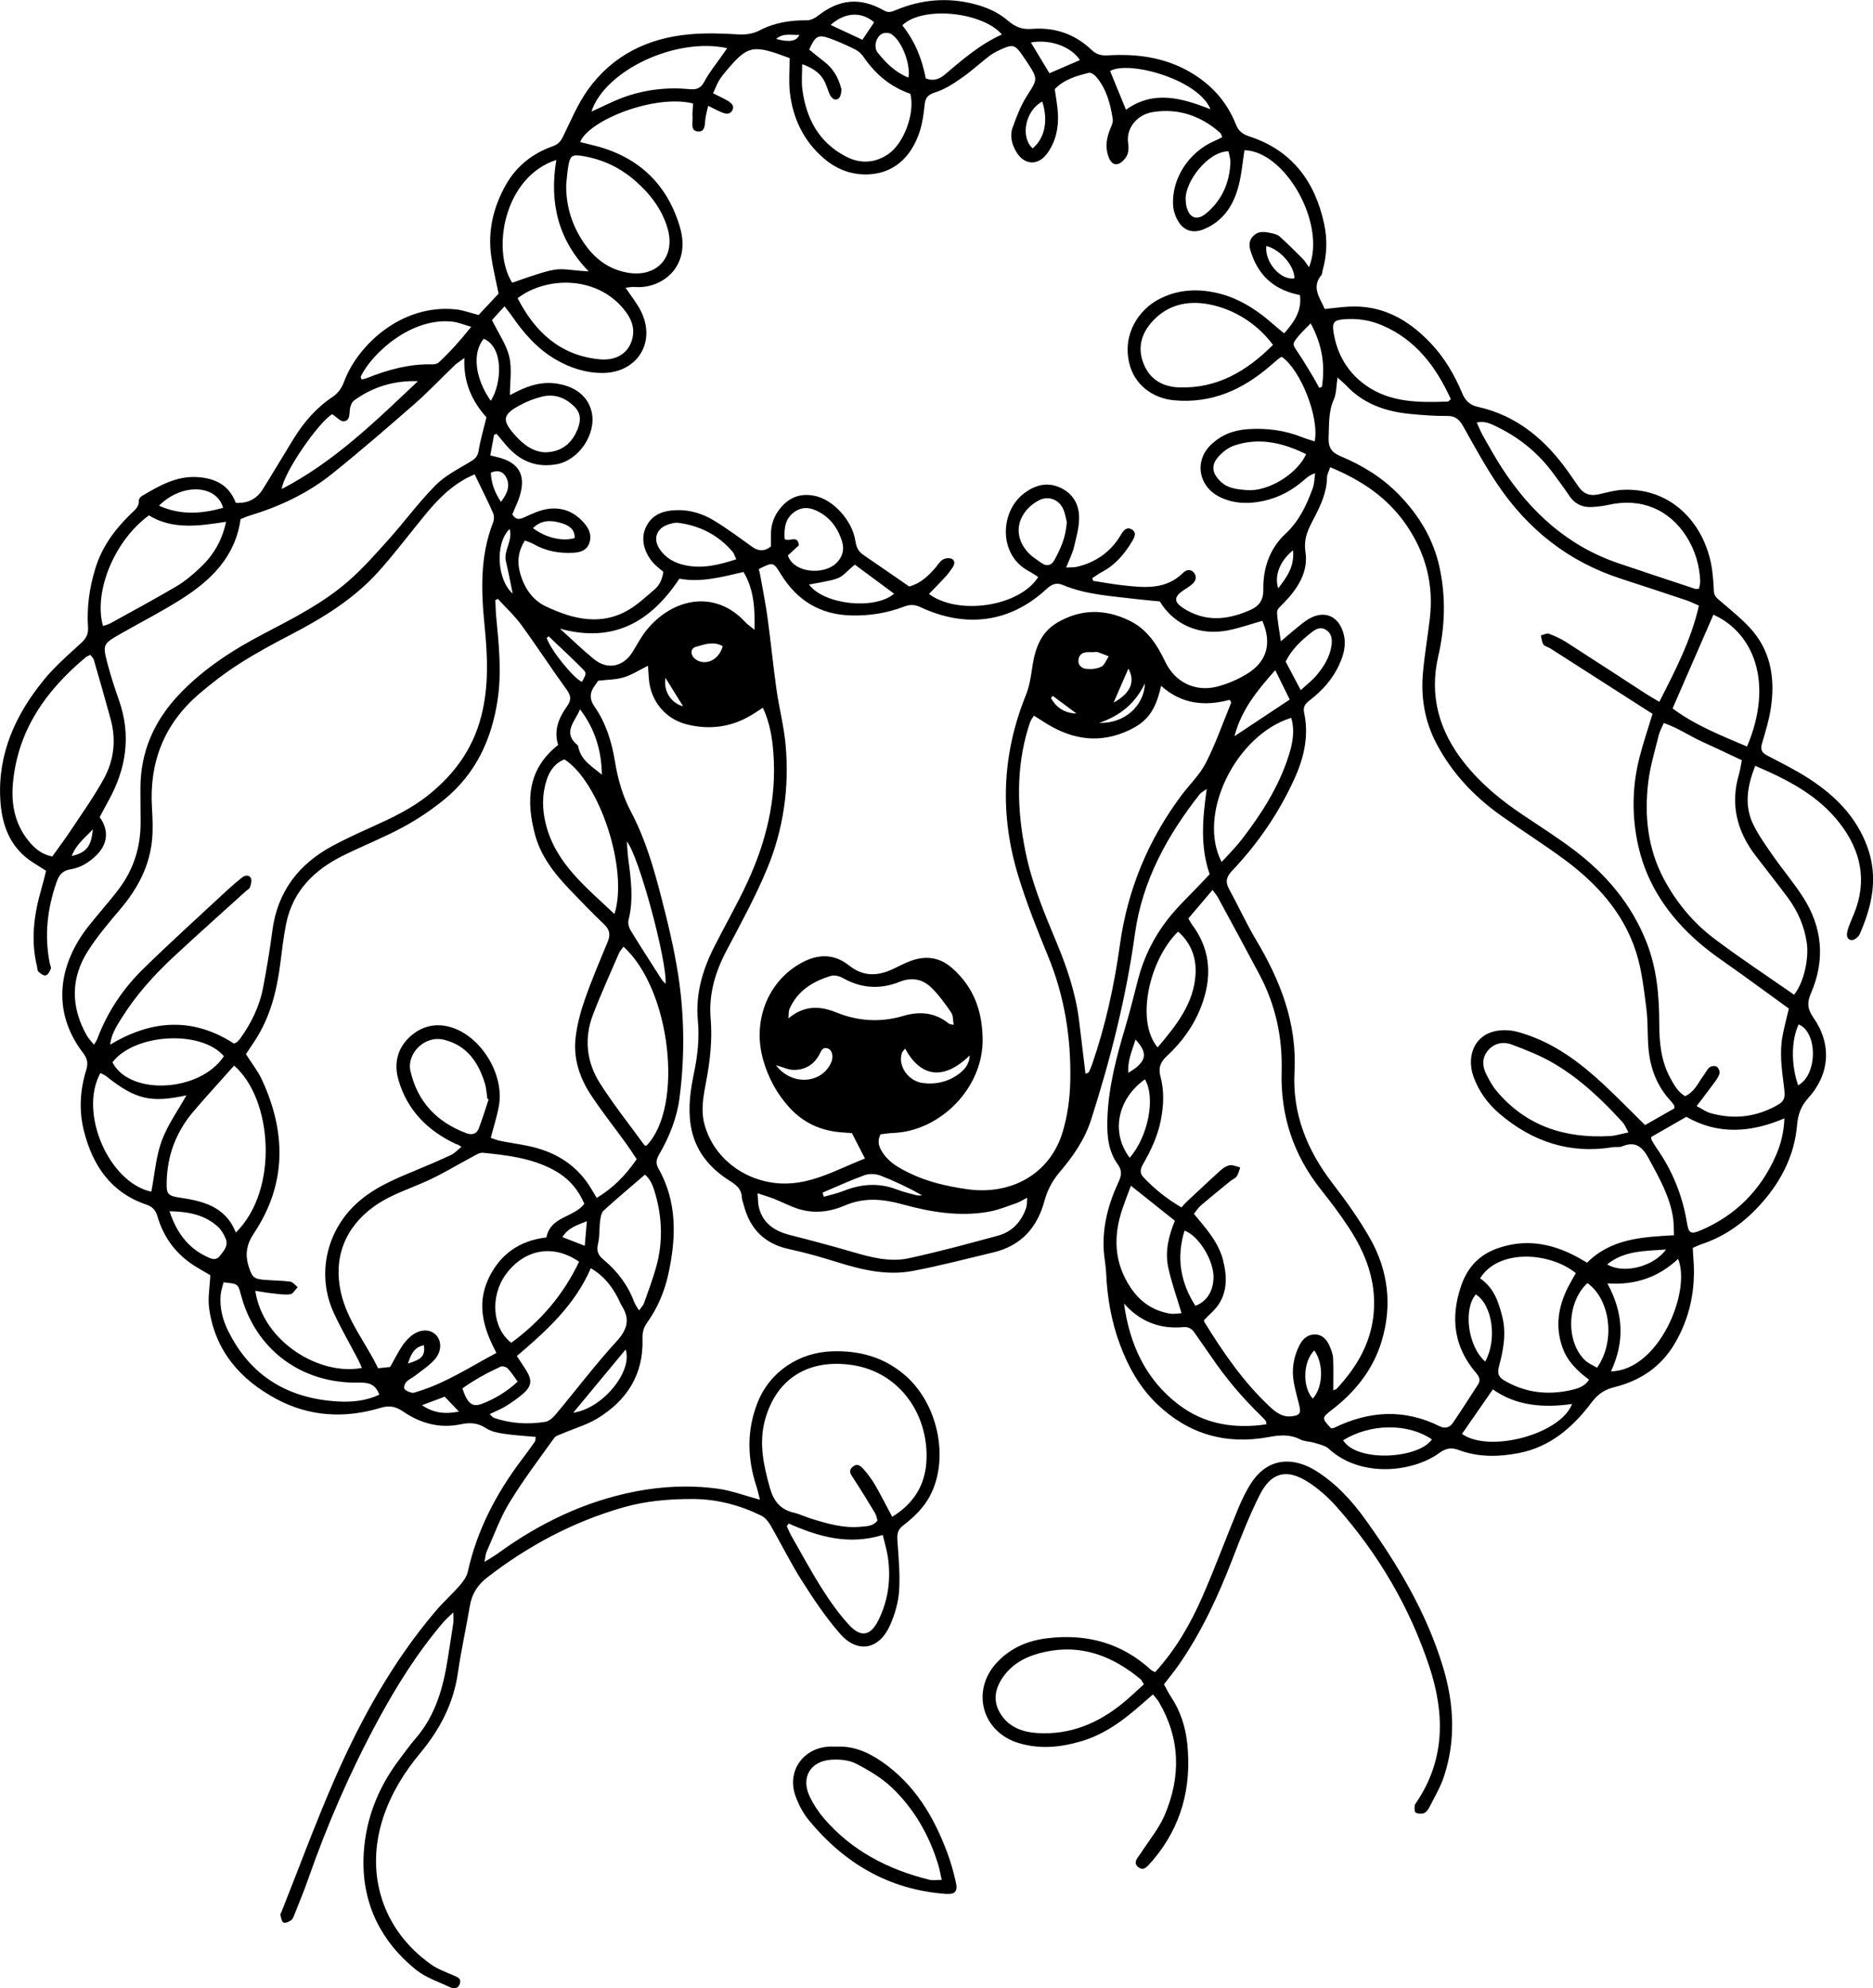 <?xml version="1.0" encoding="UTF-8"?><svg id="Layer_2" xmlns="http://www.w3.org/2000/svg" viewBox="0 0 810.43 860.12"><defs><style>.cls-1{fill:#000;stroke-width:0px;}</style></defs><g id="Poodle03"><path class="cls-1" d="M231.77,621.62c-4.8-.45-9.42-.7-13.97-1.39-2.59-.39-5.4-.99-7.53-2.39-3.51-2.31-6.91-2.53-10.85-1.69-9.14,1.93-17.53-.38-25.08-5.57-3.13-2.15-5.92-2.66-9.67-1.53-15.43,4.65-30.69,3.86-45-3.79-15.76-8.42-26.64-20.96-29.18-39.26-.63-4.52.29-9.25.51-14.34-1.9-1.12-4.19-2.41-6.41-3.78-8.31-5.12-13.81-12.47-16.49-21.78-.81-2.8-2.36-4.14-4.86-5-15.2-5.2-23.04-16.74-26.87-31.6-2.3-8.93-1.76-17.88.94-26.62.9-2.91.46-4.98-1.34-7.33-13.83-18.04-10.69-38.27,2.18-54.68,4.31-5.5,9.04-10.68,13.25-16.25,6.42-8.5,9.48-18.22,9.44-28.89-.02-5-.1-10-.08-15,.07-15.42,5.84-28.59,16.21-39.73,10.68-11.47,23.7-19.84,37.5-27.03,12.55-6.55,25.22-13.01,35.97-22.32,6.37-5.52,12.02-11.91,17.66-18.21,6.88-7.68,13.01-16.06,20.23-23.38,4.1-4.16,9.62-7.01,14.74-10.04,2.15-1.28,3.58-2.27,4.02-5.01.75-4.73,2.16-9.36,3.4-14.47-6.16-6.83-10.06-15.04-9.55-25.67-1.97,1.47-3.24,2.22-4.27,3.21-5.75,5.51-11.21,11.34-17.2,16.58-11.77,10.3-23.6,20.54-35.79,30.32-10.61,8.52-22.84,14.22-35.87,18.15-1.26.38-2.46.96-3.72,1.46-2.25,16.21-12.71,26.4-25.54,34.55-8.42,5.34-17.33,9.91-26,14.84-8.15,4.64-8.26,4.68-5.9,13.63,1.36,5.14,3.04,10.21,4.8,15.23,5.4,15.33,3.18,29.81-4.61,43.73-1.3,2.32-2.5,4.68-3.71,6.96,4.12,5.7,3.52,11.65-1.48,16.52-3.18,3.1-6.86,5.38-11.24,6.06-3.3.51-4.84,2.41-5.86,5.3-4.06,11.52-5.44,23.25-3.02,35.32.16.82.72,1.77.46,2.4-.45,1.11-1.25,2.61-2.18,2.85-.88.23-2.27-.8-3.15-1.59-.51-.45-.46-1.53-.66-2.33-2.76-11.34-1.33-22.43,1.89-33.44.78-2.68,1.41-5.4,2.05-7.89-3.29-2.18-6.4-3.83-9.02-6.06-7.64-6.49-10.27-15.41-10.8-24.94-1.09-19.7,6.59-36.46,18.64-51.33,4.78-5.91,10.63-11,16.27-16.15,2.17-1.98,3.26-3.8,3.06-6.78-.59-8.71.59-17.2,3.18-25.59,2.84-9.22,8.25-16.61,14.98-23.23,1.74-1.72,3.95-3.13,3.83-6.11-.03-.64.67-1.58,1.29-1.95,7.47-4.41,14.97-8.8,24.15-8.18,7.52.51,13.53,3.31,16.49,11.12,5.06.34,9.01-1.57,11.69-5.86,4.49-7.2,8.83-14.5,13.27-21.74,4.41-7.18,9.82-13.47,16.86-18.16,2.63-1.76,4.07-3.98,5.17-6.93,5.65-15.15,24.5-33.49,48.27-30.98,3.25.34,6.41,1.56,9.81,2.42,3.05-3.26,6.09-6.51,8.65-9.25-1.17-5.83-2.46-10.98-3.19-16.2-1.54-10.93.93-21.19,6.26-30.72,4.58-8.18,11.55-13.7,20.33-16.81,2.25-.8,3.44-2.06,4.47-4.16,3.36-6.85,6.32-14.06,10.71-20.21,10.69-14.98,25.99-22.47,44.08-24.08,6.93-.62,13.97-.41,20.93.03,3.5.22,6.58-.27,9.57-1.82,6.37-3.31,13.17-4.31,20.27-4.27,1.59,0,3.43-.9,4.73-1.93,9.2-7.26,18.35-8.15,28.62-2.3,1.99,1.13,3.38.53,5.09-.18,10.92-4.56,22.13-5.6,33.66-2.69,5.55,1.4,10.72,3.63,15.07,7.42,2.91,2.53,6.03,3.74,10,3.41,9.96-.81,18.74,2.15,26.02,9.11,2.07,1.98,4.17,2.5,7.12,2.32,12.28-.72,24.18.79,35.16,7.07,9.33,5.33,16.14,12.79,20.1,22.74,1.16,2.92,2.81,4.26,5.85,5.26,18.35,6.01,28.38,19.35,32.36,37.82,1.47,6.83,1.22,13.56-.69,20.25-.18.64-.11,1.46-.49,1.92-4.47,5.37-.6,9.81,1.42,14.67,3.57-.35,6.99-.83,10.44-1.02,14.39-.79,25.66,5.56,35.28,15.64,6.07,6.35,10.42,13.81,13.79,21.84,1.34,3.19,3.25,5.09,6.74,5.87,17.03,3.8,29.33,14.29,39.16,28.17,1.54,2.17,3.04,4.37,4.57,6.56,2.03,2.9,4.75,3.92,8.24,3.18,3.73-.79,7.48-1.92,11.25-2.04,21.98-.7,35.71,16.32,38.18,34.83.39,2.96.62,5.95.72,8.93.07,2.35,1.63,3.35,3.18,4.69,4.74,4.13,9.83,8.05,13.81,12.85,8.05,9.71,9.52,21.37,7.64,33.46-.78,5.06-2.32,10.03-3.77,14.96-.75,2.55-.2,3.97,2.18,5.22,6.19,3.24,12.49,6.34,18.32,10.15,11.2,7.31,20.35,16.41,25.09,29.47,4.8,13.23,2,25.56-3.34,37.72-.53,1.21-2.52,2.74-3.58,2.56-2.39-.39-2.06-2.77-1.56-4.49.69-2.39,1.77-4.66,2.71-6.97,5.79-14.21,2.95-27.21-6.08-38.96-9.32-12.14-22.45-18.91-36.67-24.99-3.52,8.86-4.92,17.35-.66,25.79,2.39,4.72,5.51,9.09,8.56,13.44,4.1,5.86,8.75,11.36,12.63,17.35,8.59,13.25,9.82,27.41,3.54,41.9-1.76,4.05-1.44,6.82,1.07,10.42,8.02,11.46,7.2,24.41-2.21,34.81-3.22,3.56-4.44,7.11-4.86,11.88-1.11,12.63-6.59,23.59-14.92,33.14-7.26,8.31-15.81,14.71-26.38,18.21-1.23.41-2.4,1-3.81,1.6.08,1.47.12,2.77.23,4.06,1.17,13.48-1.31,26.19-8.34,37.83-5.91,9.78-14.84,15.63-25.72,18.33-4.29,1.07-7.19,2.97-9.89,6.56-8.05,10.73-17.88,19.35-31.61,22-8.76,1.69-17.54,1.83-26.03-1.37-3.16-1.19-5.57-.7-8.27,1.28-11.42,8.37-34.04,10.95-47.84-1.76-1.55-1.43-4.05-1.9-6.18-2.58-2.04-.64-4.4-.56-6.25-1.51-4.47-2.29-8.98-1.86-13.6-1-18.45,3.41-34.59-1.2-48.19-14.17-7.62-7.27-12.64-16.29-16.24-26.07-3.65-9.9-5.45-20.2-5.9-30.75-.13-3.15-.8-6.27-1.01-9.42-.71-10.57,1.98-20.48,6.38-29.94,1.34-2.87,1.59-4.97-.4-7.73-4.08-5.65-4.63-12.36-4.45-19.1.38-13.95,3.93-27.27,7.89-40.54,1.99-6.68,3.63-13.48,5.39-20.23,2.46-9.48,6.74-18.16,12.67-25.82,4.43-5.72,9.84-10.69,14.81-16,1.13-1.2,2.26-2.4,3.51-3.73-4.14-11.93-3.1-23.98-1.26-36.88-1.44,1.06-2.44,1.51-3.04,2.27-14.09,17.93-24.87,37.5-28.03,60.41-3.79,27.42-10.54,54.09-18.96,80.39-2.74,8.54-7.74,15.82-13.51,22.56-3.2,3.74-5.39,7.82-6.69,12.63-3.1,11.46-10.09,19.37-21.99,22.2-11.63,2.77-23.21,5.83-34.95,8.05-11.22,2.12-22.13-.47-32.88-3.85-6.81-2.14-13.7-4.08-20.67-5.59-10.59-2.29-16.91-8.67-19.59-18.98-.29-1.13-.79-2.25-.84-3.39-.16-3.65-2.43-5.4-5.29-7.2-8.96-5.64-15.21-13.36-16.87-24.18-1.15-7.53-.11-14.97,1.42-22.31,1.57-7.56,2.43-15.11,1.7-22.81-1.07-11.33,1.97-21.78,7-31.75,4.73-9.36,9.97-18.47,14.38-27.97,8.16-17.6,12.73-36.06,11.33-55.63-.48-6.73-1.51-13.43-4.58-20-1.49.97-2.57,1.68-3.66,2.39-9.01,5.87-18.79,7.42-29.15,4.86-9.36-2.32-15.7-10.05-16.51-19.63-.15-1.79-.25-3.59-.4-5.75-3.79,1.86-6.99,3.96-10.5,5.01-3.44,1.03-7.2,1-11.08,1.46-.35.52-.78,1.22-1.27,1.87-2.32,3.08-2.65,5.91-.22,9.4,4.92,7.07,7.42,15.24,8.79,23.66,1.24,7.64,3.35,15.01,6.94,21.78,6.15,11.59,9.75,24.05,13.01,36.6,2.92,11.25,5.66,22.6,7.43,34.07,2.71,17.67,2.85,35.54.53,53.26-1.12,8.57-4.41,16.73-8.79,24.28-1.2,2.07-1.61,3.73-.36,5.96,8.3,14.7,7.78,30.27,4.27,46.09-1.68,7.57-4.69,14.55-9.21,20.87-1.51,2.11-1.99,4.29-1.91,6.97.48,15.29-6.74,26.52-19.4,34.26-4.61,2.82-10.02,4.35-15.04,6.52-1.33.57-3.04.99-3.8,2.04-6.59,9.2-13.44,18.25-19.32,27.9-4.04,6.62-6.68,14.1-9.87,21.23-.44.98-.47,2.14-.95,4.46,2.56-1.62,4.22-2.55,5.76-3.66,17.99-13.09,37.64-22.56,59.55-26.83,11.82-2.3,23.84-2.81,35.77-1.18,5.86.8,11.53,2.98,18.11,4.76-.56-2.17-.92-4-1.5-5.76-3.99-12.11-4.26-24.17.43-36.15,5.27-13.48,18.04-21.92,32.56-22.32,11.64-.32,22.01,2.52,30.99,10.1,16.28,13.75,20.54,41.86,7.84,57.37-2.4,2.93-5.28,5.56-8.3,7.85-2.37,1.79-2.73,3.67-2.54,6.42.51,7.28,1.21,14.63.75,21.88-.32,5.02-1.85,10.18-3.89,14.82-4.69,10.66-14.07,12.45-21.68,3.75-6.2-7.09-11.51-15.06-16.58-23.04-4.9-7.71-8.93-15.98-13.51-23.91-.94-1.63-2.37-3.34-4-4.14-9.22-4.51-19.07-7.12-29.3-7.18-10.29-.06-20.57.79-30.6,3.67-21.56,6.21-40.92,16.54-58.63,30.23-4.2,3.24-6.68,7.12-7.55,12.34-1.62,9.66-3.78,19.24-5.17,28.93-1.91,13.32-7.81,24.54-16.31,34.75-6.85,8.22-12.46,17.26-15.9,27.53-8.24,24.57-.43,49.09,20.68,63.95,2.94,2.07,6.49,3.3,9.83,4.76,1.63.71,3.24,1.29,2.55,3.5-.65,2.07-2.42,2.39-4.05,1.62-5.09-2.39-10.71-4.22-14.99-7.67-14.97-12.07-23.01-28.18-22.67-47.37.28-15.94,5.72-30.66,15.49-43.53,2.31-3.05,4.52-6.19,7.03-9.08,8.76-10.12,12.1-22.37,14.05-35.19.75-4.93,1.58-9.85,2.3-14.79.16-1.07.02-2.19.02-4.62-1.99,1.96-3.31,3.06-4.41,4.35-11.08,12.99-20.1,27.38-28.2,42.34-11.98,22.14-22,45.18-30.3,68.96-1.7,4.87-3.69,9.64-5.59,14.43-.43,1.07-.79,2.37-1.61,3.04-.9.73-2.53,1.42-3.39,1.06-.78-.33-1.02-2.08-1.34-3.25-.1-.39.31-.92.49-1.39,7.69-19.32,14.85-38.87,23.2-57.9,11.34-25.83,25.02-50.41,43.38-72.07,3.33-3.93,7.2-7.39,10.59-11.27,1.47-1.69,2.96-3.75,3.43-5.87,4-18.08,12.37-34,23.45-48.64,1.91-2.52,3.78-5.07,5.58-7.67.32-.47.22-1.23.32-1.97ZM341.67,25.14c-15.8-5.91-17.97-5.72-27.3,5.37-1.18,1.4-2.37,2.83-3.29,4.39-.97,1.66-1.63,3.5-2.53,5.47,2.35,1.18,4.3,2.04,6.12,3.11,1.61.94,3.35,2.21,2.13,4.35-1.16,2.03-3.17,1.35-4.89.61-1.65-.7-3.24-1.56-5.5-2.66-.49,2.25-.98,3.93-1.2,5.65-.29,2.27.01,5.49-2.92,5.46-3.71-.04-2.46-3.64-2.63-5.9-.15-2.09.15-4.21.24-6.22-16.52-4.13-45.09,7.17-48.88,16.69,1.79.44,3.54.88,5.28,1.3,19.3,4.57,32.18,16.35,37.84,35.28,5.2,17.38-7.8,27.1-19.58,26.11-1.18-.1-2.4.19-3.88.33,2.45,3.69,4.91,6.67,6.6,10.04,6.76,13.43-1.47,26.71-16.42,26.82-7.37.05-14.08-2.16-20.37-5.79-8.12-4.69-14.03-11.63-19.28-19.23-.8-1.15-1.69-2.23-2.91-3.82-2.31,2.54-4.15,4.57-5.42,5.97,2.83,5.77,6.23,10.57,7.48,15.88,1.23,5.22.27,10.95.27,16.6,1.09-.56,2.37-1.27,3.69-1.9,4.86-2.3,9.86-3.84,15.38-3.25,8.73.92,14.69,5.38,16.3,12.41,2.16,9.45-5.46,20.84-15.09,22.61-8.87,1.63-16.01-1.37-21.78-8.07-1.43-1.67-2.83-3.36-4.25-5.04-.37.13-.73.26-1.1.38-.54,2.93-1.08,5.86-1.64,8.92,1.81.45,2.77.67,3.71.92,8.58,2.28,11.64,7.46,9.2,16.09-.85,2.99-2.29,5.81-3.37,8.5,1.57,2.55,3.14,2.23,5.29,1.23,3.26-1.51,6.67-3.1,10.17-3.59,6.77-.95,12.36,1.76,16.49,7.24,1.82,2.42,2.38,5.27,1.17,8.03-1.29,2.92-4.04,3.58-7.07,3.72-5.96.27-11.57-.76-16.8-3.74-1.12-.64-2.39-1.01-3.82-1.6-2.7,4.22-3.38,8.65-2.32,13.08,1.62,6.71,5.14,12.52,11.54,15.52,11.81,5.54,24,8.55,36.2,1.1,3.79-2.32,7.07-5.49,10.52-8.35,2.41-2,3.52-4.71,3.97-7.76-1.26-1.08-2.44-1.99-3.5-3.02-4.67-4.55-6.43-10.83-4.22-15.92,2.62-6.03,7.85-7.68,13.87-7.77,5.66-.09,10.92,1.58,15.64,4.43,5.67,3.44,11.04,7.38,16.41,11.28,2.79,2.02,5.32,2.38,8.37,0,0-1.75,0-3.57,0-5.38,0-4.35,1.5-8.19,4.28-11.45,3.85-4.51,8.54-6.3,14.64-5.06,8.06,1.64,16.28,10.6,17.64,19.68.37,2.5,1.24,4.38,3.32,5.8,6.72,4.59,13.4,9.23,19.94,13.74,4.99-1.36,8.14-4.54,11.15-7.89,1.11-1.24,1.96-2.84,3.3-3.7,1.01-.65,2.85-.89,3.89-.4,1.7.78,1.31,2.49.36,3.85-.95,1.36-1.92,2.73-3.04,3.95-2.31,2.52-4.72,4.94-7.11,7.42,12.8,9.46,39.22,5.41,47.27-7.34-1.38-.86-2.71-1.81-4.14-2.57-13.21-7.02-12.49-25.86-1.81-33.76,4.55-3.37,9.52-4.81,14.98-2.54,5.68,2.36,8.58,7.11,8.66,12.93.06,4.37-1.2,8.8-2.25,13.12-.68,2.78-2.05,5.39-3.36,8.72,2.11-.13,3.43-.02,4.65-.31,8.35-1.97,14.81-6.59,19.16-14.03,1.12-1.92,2.56-3.47,4.76-2.03,2.02,1.32.99,3.33.05,4.9-3.28,5.51-7.29,10.32-13.11,13.38-1.47.77-2.81,1.8-4.21,2.7.13.39.27.77.4,1.16,4.23.65,8.43,1.44,12.68,1.91,9.3,1.02,18.64,2.12,26.25-5.4,1.45-1.44,3.42-1.73,4.79.13,1.31,1.77.55,3.58-.96,4.86-1.51,1.28-3.32,2.22-4.88,3.45-2.44,1.93-2.71,3.84-.34,5.77,2.01,1.64,4.45,2.92,6.9,3.83,7.98,2.96,15.68,1.44,23.25-1.81,4.08-1.75,6.01-4.29,5.93-9.13-.16-9.15,2.85-17.73,9.52-23.92,6.05-5.61,9.17-12.46,11.86-19.77.74-2.01.72-4.31,1.04-6.48-2.23.72-3.47,1.76-4.68,2.83-5.09,4.49-10.9,7.66-17.52,9.11-6.29,1.38-12.58,1.34-18.57-1.43-9.93-4.6-11.49-15.79-4.53-22.62,4.53-4.45,9.92-6.53,16.1-6.95,8.07-.55,15.92.41,23.48,3.44,1.77.71,3.63,1.22,5.52,1.84,2.08-10.44-6.09-30.93-14.24-36.6-.41.24-.88.43-1.26.74-1.28,1.06-2.54,2.15-3.8,3.24-11.93,10.3-25.35,16.31-41.51,14.84-9.68-.88-17.3-7.09-19.41-15.99-3.07-12.92,4.35-23.3,12.8-27.73,7.24-3.79,14.8-4.56,22.73-3.2,10.55,1.81,19.15,7.28,27,14.23,1.42,1.26,2.92,2.44,4.48,3.73,4.52-5.05,7.71-9.89,6.84-16.55-10.32-2.03-17.38-7.65-20.83-17.5-.96-2.73-1.83-5.42.51-7.95,2.3-2.49,5.15-1.93,7.93-1.37,1.28.26,2.72.67,3.65,1.51,3.43,3.09,6.71,6.35,9.97,9.63.96.97,1.65,2.21,2.68,3.63,7.63-18.68-10.22-50.17-27.91-50.64-.8,5.06-1.22,10.18-2.46,15.09-2.16,8.58-6.61,15.62-15.23,19.14-4.18,1.71-8.1.84-10.57-2.84-1.41-2.1-2.44-4.82-2.61-7.33-.81-11.67,6.79-23.29,17.93-28.07,1.11-.48,2.18-1.06,3.32-1.63-.45-.98-.55-1.55-.88-1.85-8.31-7.36-18.08-10.73-29-9.03-7.49,1.17-11.75,7.48-10.85,13.38.27,1.76.26,3.87-.48,5.39-.77,1.57-2.42,3.32-4.01,3.74-2.19.57-3.43-1.45-4.12-3.49-1.36-4.02-.7-7.86.86-11.67.55-1.35,1.3-2.9,1.1-4.23-1-6.62-2.68-13.07-7.15-18.33-.75-.89-2.3-1.96-3.19-1.74-5.47,1.31-10.86,2.96-14.76,7.07.51,3.7,1.16,6.97,1.36,10.27.38,6.3-.84,12.31-4.6,17.5-3.96,5.47-9.93,5.16-13.38-.62-1.94-3.24-2.91-6.93-1.61-10.53,1.68-4.64,3.45-9.39,6.08-13.52,4.79-7.51,5.07-7.33.03-15.02-.46-.7-.94-1.37-1.41-2.06-3.7-5.46-4.46-5.7-10.53-2.85-1.5.7-3,1.51-4.3,2.52-4.07,3.16-7.89,6.67-12.11,9.6-3.49,2.42-7.23,4.85-11.22,6.09-3.17.99-4.29,2.31-4.61,5.37-.4,3.78-.88,7.64-2.02,11.24-3.8,12.02-11.98,18.69-22.95,18.9-7.12.14-13.38-2.4-18.73-7.02-8.73-7.55-13.37-17.32-14.62-28.63-.52-4.75-.09-9.6-.09-14.61ZM724.53,479.47c-.11-.97-.07-1.17-.15-1.29-.49-.67-.95-1.36-1.51-1.96-5.82-6.21-8.7-13.76-9.53-22.06-.6-5.95-.21-12.01-.98-17.93-1.07-8.2-1.95-16.6-4.46-24.42-5.44-16.93-16.97-29.62-31.03-39.99-8.97-6.62-18.42-12.58-27.5-19.05-11.68-8.33-21.31-18.54-27.99-31.4-5-9.61-6.64-19.85-5.67-30.49.71-7.75,2.03-15.45,2.95-23.19,1.8-15.05-1.87-28.72-10.52-41.1-8.08-11.56-19.26-18.95-32.58-24.46-.57,1.77-1.37,3.13-1.39,4.49-.08,6.4-2.71,11.96-5.55,17.43-2.41,4.64-4.67,8.71-3.75,14.74,1.31,8.67-3.42,15.97-9.49,22.15-1.12,1.14-2.83,2.56-2.8,3.81.11,3.86.94,7.71,1.64,12.69,2.46-2.09,3.9-3.39,5.41-4.6,2.21-1.76,4.31-3.72,6.73-5.12,6.8-3.93,12.88-1.2,14.96,6.34,1.33,4.83.1,9.24-1.87,13.53-2.84,6.19-7.26,11.13-12.6,15.25-1.81,1.4-3.15,2.74-2.59,5.37,2.16,10.02.03,19.42-4.13,28.59-6.74,14.86-15.84,28.12-27.02,39.92-2.44,2.57-3.04,4.7-1.31,7.86,4,7.29,7.44,14.91,11.69,22.04,10.51,17.62,17.76,36,16.63,57.07-.97,18.09,5.41,33.84,16.35,48.09,5.86,7.64,11.54,15.53,16.29,23.88,8,14.06,9.74,29.33,4.98,44.83-3.72,12.11-11.38,21.7-21.42,29.41-4.51,3.46-4.44,3.64-.38,8,.46-.07,1.01-.04,1.43-.25,15.09-7.35,30.27-8.25,45.57-.63,2.34,1.17,4.36.52,5.71-1.46,3.73-5.48,7.3-11.06,10.9-16.63,1.2-1.86.51-3.37-.82-4.93-9.56-11.12-11.21-23.61-6.65-37.34,2.65-7.99,7.6-13.58,15.46-16.46,12.05-4.41,23.53-2.47,34.59,3.43,1.43.76,2.82,1.6,4.59,2.62,10.35-10.38,23.76-11.11,37.61-11.87-.13-2.75-.06-5.05-.38-7.29-1.37-9.43-6.02-17.5-10.46-25.73-2.74-5.07-5.69-7.91-11.65-5.41-1.16.49-2.65.11-3.96.33-18.66,3.07-34.85-2.39-49.01-14.43-5.13-4.36-9.07-9.78-11.35-16.19-3.33-9.36.91-21.1,15.58-19.9,2.12.17,4.24.81,6.29,1.46,13.15,4.17,23.93,12.19,33.9,21.38,6.21,5.73,12.1,11.82,18.51,18.12,4.29-2.44,8.66-4.94,12.76-7.28ZM380.99,490.75c-1.65,3.3-.51,5.67.98,7.96,2.76,4.23,7,6.54,11.35,8.68,7.85,3.87,16.28,5.77,24.86,7.04,19.25,2.83,35.9-6.52,41.45-24.18,2.26-7.19,3.31-15.01,3.47-22.58.4-18.61-2.48-36.75-9.66-54.14-4.69-11.36-9.25-22.85-12.84-34.59-8.05-26.34-7.13-52.48,3.28-78.19,1.47-3.64,2.13-7.68,2.7-11.61,1.16-8.03,3.42-15.4,10.9-19.79,10.09-5.92,20.48-5.99,30.98-.98,7.84,3.74,12.17,10.45,15.77,17.99,4.21,8.81,12.94,13.06,22.36,10.69,4.43-1.12,8.82-3.02,12.75-5.38,8.98-5.38,11.07-13.42,6.86-23.09-4.97,1.41-9.82,3.13-14.82,4.12-12.31,2.44-23.4-2.39-29.54-12.52-3.4-.34-6.87-.61-10.32-1.03-10.69-1.32-21.55-1.83-31.67-6.1-2.87-1.21-4.88-.23-7.09,1.81-16.1,14.89-35.37,16.77-54.52,7.78-2.59-1.21-4.58-1.15-7.01-.23-7.38,2.82-15.02,4.04-22.95,3.84-13.48-.34-23.43-6.54-30.4-17.85-3.24-5.27-3.36-5.36-9.54-2.22.2.89.45,1.82.62,2.78,1.07,6.04,2.3,12.06,3.13,18.13,1.42,10.37,2.43,20.79,3.89,31.15,1.14,8.06,3.24,16.02,3.96,24.1,1.63,18.34-.93,36.33-7.94,53.3-5.07,12.26-11.51,23.97-17.71,35.74-4.85,9.22-7.67,18.8-6.8,29.22.77,9.21-.22,18.23-1.94,27.25-1.18,6.19-2.42,12.43-.68,18.74,3.8,13.76,16.14,23.69,30.92,25.23,14.24,1.48,25.87-5.77,38.48-10.62-2.04-3.96-3.84-7.47-5.66-11.01-1.68-.12-3.17-.2-4.65-.32-8.82-.71-16.33-4.1-22.37-10.71-5.51-6.03-9.24-13.03-11.42-20.82-4.55-16.23,1.73-32.78,15.16-40.96,7.58-4.62,14.99-5.35,22.2.4,5.99,4.77,12.2,4.53,18.72,1.5,2.56-1.19,5.06-2.56,7.7-3.54,6.6-2.46,12.72-1.66,18.12,3.14,9.17,8.13,12.93,18.26,13.11,30.55.31,21.34-18.45,39.96-38.72,40.71-1.93.07-3.86.41-5.5.59ZM106.42,456.05c2.51,3.95,5.15,7.26,6.88,10.98,10.52,22.68,10.83,45.09-3.37,66.4-3.32,4.99-4,9.35-2.24,14.73,1.36,4.18,2.05,5.1,6.44,5.49,3.81.33,7.66.3,11.44.8,1.16.15,2.16,1.55,3.23,2.38-1.05,1.08-2.01,2.94-3.18,3.09-2.58.33-5.28-.13-7.91-.41-2.37-.25-4.72-.7-7.25-1.09,3.4,22.47,28.33,36.87,46.12,33.35-.56-1.24-1.04-2.44-1.63-3.58-3.53-6.78-7.41-13.4-10.58-20.34-7.3-16.02-3.37-34.61,9.38-46.72,7.3-6.93,16.3-10.76,25.39-14.51,5.37-2.22,10.73-4.5,16-6.96,1.62-.76,2.91-2.23,4.53-3.52-.93-.59-1.19-.79-1.49-.93-.3-.14-.65-.17-.94-.31-12.19-5.73-21.04-14.58-24.83-27.71-2.04-7.05-.52-13.71,5.05-18.76,5.01-4.54,11.14-6,17.68-4.03,13.04,3.93,23.12,20.4,20.75,33.91-.79,4.51-2.24,8.91-3.54,13.95,1.3.41,2.77,1.04,4.3,1.34,3.91.78,7.87,1.32,11.78,2.13,11.02,2.28,20.2,7.48,26.5,17.1,1.08,1.65,2.04,3.38,3.25,5.4,7.13-4.25,12.57-9.83,17.31-16.75-1.56-2.32-2.97-4.55-4.51-6.68-5.07-7.01-10.46-13.8-15.23-21.01-4.87-7.35-7.68-15.65-6.73-24.54.61-5.71,2.14-11.43,4.04-16.87,2.95-8.47,6.49-16.74,9.92-25.03,1.26-3.04.79-5.23-1.64-7.54-5.07-4.81-9.92-9.85-14.76-14.9-6.62-6.91-12.54-14.39-15.07-23.81-3.94-14.67-3.31-28.36,10-38.82-2.01-6.27.28-11.77,3.85-16.74,2.07-2.88,1.63-4.71-.33-7.41-6.64-9.14-12.78-18.65-19.45-27.76-2.97-4.07-6.75-7.55-10.17-11.29-.36.18-.72.36-1.08.55.12,2.43.15,4.87.38,7.28,1.15,11.92,2.4,23.8.61,35.81-2.58,17.3-9.57,32.2-23.28,43.32-5.52,4.48-11.53,8.5-17.79,11.87-8.33,4.49-17.19,7.98-25.69,12.18-12.5,6.18-21.82,15.24-24.73,29.47-1.16,5.69-1.8,11.49-2.54,17.26-1.52,11.82-4.34,23.2-10.97,33.33-1.27,1.94-2.56,3.87-3.93,5.93ZM205.35,205.19c-1.37.67-3.03,1.38-4.58,2.27-6.6,3.79-11.8,9.17-16.59,14.97-6.89,8.34-13.36,17.04-20.6,25.05-10.62,11.77-23.99,19.91-37.94,27.18-7.52,3.92-15.01,7.95-22.14,12.52-6.13,3.93-12,8.4-17.52,13.16-14.85,12.82-21.4,29.22-20.24,48.81.27,4.64.5,9.34.08,13.95-1.07,11.68-6.35,21.5-13.88,30.34-4.84,5.69-9.7,11.46-13.74,17.72-7.73,11.98-7.61,24.45-.63,36.84.74,1.31,1.87,2.4,3.11,3.96.75-1.31,1.15-1.83,1.37-2.42,4.38-11.75,11.26-21.95,20.15-30.62,11.89-11.61,24.24-22.76,36.41-34.08,1.95-1.81,3.99-3.52,6.07-5.18,1.31-1.05,3.07-1.34,3.88.25.51,1,0,2.68-.41,3.94-.22.68-1.17,1.14-1.78,1.69-10.48,9.5-21.06,18.9-31.41,28.54-8.54,7.96-16.32,16.65-22.5,26.62-2.05,3.31-4.26,6.61-4.8,11.24,18.2-10.97,36.03-11.82,53.56-.49.63-.28.98-.35,1.22-.56.49-.44.98-.91,1.37-1.44,4.85-6.68,8.46-13.97,10.01-22.1,1.55-8.16,2.94-16.36,4.01-24.59,2.18-16.91,11.28-28.85,25.97-36.78,5.55-3,11.32-5.61,17.07-8.21,8.65-3.91,17.21-7.94,24.67-13.96,11.04-8.9,18.97-19.71,22.63-33.74,3.45-13.21,2.8-26.35,1.48-39.65-1.49-14.98-1.96-29.9,3.69-44.32.48-1.23.53-3.01,0-4.19-2.4-5.42-5.08-10.71-7.99-16.74ZM715.04,308.83c-14.84-9.51-29.54-18.93-44.25-28.34-.97-.62-2.41-.84-2.98-1.69-.71-1.06-.76-2.58-1.09-3.9,1.18-.28,2.55-1.08,3.5-.73,2.63.97,5.23,2.19,7.59,3.7,11.49,7.35,22.89,14.84,34.34,22.26,1.76,1.14,3.59,2.15,5.82,3.47,6.99-13.67,13.77-26.74,17.14-41.61-2.01-.86-3.63-1.69-5.33-2.26-9.45-3.16-18.91-6.31-28.4-9.37-22.75-7.36-40.44-21.41-53.63-41.13-5.26-7.86-9.83-16.21-14.45-24.48-1.68-3.01-3.38-4.87-7.18-4.81-5.31.07-10.65-.35-15.95-.86-10.53-1.02-20.13-4.29-27.63-12.26-.97-1.03-2.09-1.91-3.8-3.47-.58,3.72-.45,6.84-1.59,9.4-2.41,5.41-2.02,10.98-2.27,16.61-.18,4.16,1.29,6.38,5.07,7.96,9.43,3.94,18.07,9.19,25.28,16.6,8.78,9.02,15.08,19.37,17.71,31.83,2.7,12.76,2.31,25.43-.61,38.08-4.01,17.32.43,32.56,11.3,46.25,7.12,8.97,15.82,16.13,25.29,22.45,7.47,4.99,15.06,9.84,22.22,15.25,13.92,10.52,24.9,23.52,31.34,39.96,4.45,11.33,5.46,23.2,5.47,35.27,0,8.02.78,15.99,4.72,23.26,1.65,3.05,3.31,6.1,6.44,7.95,4.18-1.87,5.64-5.8,7.99-8.94.89-1.19,1.53-2.66,2.64-3.56.69-.56,2.31-.73,3.03-.29.76.47,1.46,1.98,1.27,2.83-.3,1.38-1.24,2.68-2.11,3.88-2.4,3.3-4.91,6.53-7.81,10.37,2.36,1.22,4.1,2.52,6.05,3.06,9.15,2.55,18.09,1.92,26.69-2.32,5.53-2.73,5.79-3.58,4.97-9.78-.93-7.07-1.87-14.19-.54-21.31.69-3.73,1.7-7.41,2.73-11.84-6.32-4.59-12.76-9.24-19.18-13.93-6.71-4.9-13.78-9.4-20.02-14.86-12.66-11.07-22.02-24.47-25.86-41.18-2.95-12.86-2.84-25.77.4-38.56,1.54-6.1,3.59-12.07,5.66-18.94ZM514.21,397.34c.72,1.22,1.07,1.98,1.55,2.63,7.5,9.99,8.71,20.91,4.97,32.62-3.07,9.61-8.66,17.61-15.95,24.38-2.81,2.61-3.62,5.15-2.65,8.77,1.67,6.22,1.39,12.5.16,18.81-1.33,6.8-4.18,12.95-7.6,18.88-1.17,2.03-1.8,3.9.08,5.88,4.82,5.08,10.2,9.42,16.43,13.02.81-.88,1.43-1.64,2.14-2.31,4.96-4.64,9.9-9.31,14.95-13.85,1.08-.97,2.53-1.91,3.91-2.08,1.41-.18,2.95.6,4.43.96-.48,1.3-.75,2.74-1.51,3.85-.62.9-1.88,1.34-2.78,2.07-4.25,3.46-8.51,6.91-12.68,10.47-1.19,1.02-2.05,2.42-3.08,3.67,1.52,1.83,2.69,3.22,3.84,4.63,3.81,4.67,7.33,9.55,8.81,15.51,1.61,6.45,1.94,12.96-1.78,18.81-1.65,2.6-4.2,4.63-6.42,7,.01.17-.08.57.07.82,8.15,13.2,16.89,25.99,28.3,36.64,2.48,2.31,5.31,4.59,9.26,4.2,3.64-.36,4.39-1.23,3.52-4.77-.79-3.23-1.72-6.42-2.32-9.68-1.07-5.75-.19-11.27,2.49-16.47,1.4-2.71,3.57-4.54,6.67-4.49,3.18.06,5.12,2.23,6.28,4.98.71,1.67,1.44,3.47,1.52,5.24.21,4.55.07,9.12.07,13.92.48-.22,1.18-.33,1.55-.74,8.7-9.37,14.93-19.92,15.98-33.03,1.07-13.43-3.41-25.26-10.54-36.21-3.81-5.85-8.04-11.45-12.39-16.92-11.91-14.97-17.47-32.05-16.94-51.05.41-14.83-2.64-28.76-9.56-41.83-5.92-11.18-11.97-22.29-18-33.41-.52-.97-1.28-1.81-2.33-3.27-3.71,4.38-7.11,8.39-10.47,12.36ZM469.67,464.53c.91-.43,1.34-.49,1.45-.71.51-1.04.99-2.1,1.37-3.2,5.83-16.87,9.64-34.2,12.08-51.87,3.27-23.71,12.15-45.18,26.41-64.39,3.56-4.8,8.09-9.07,10.77-14.31,4.29-8.38,7.4-17.36,10.98-26.1.07-.18-.28-.53-.66-1.21-10.64,2.89-20.85,1.95-29.67-6.05-2.4,10.8-6.02,15.55-14.04,19.29-12.25,5.72-23.9,4.13-35.16-2.71-1.92-1.16-3.79-2.4-5.79-3.66-.73,1.11-1.16,1.62-1.42,2.2-.4.9-.7,1.85-1,2.8-5.49,17.81-4.93,35.76-1.29,53.79,2.72,13.45,7.92,26.06,13.18,38.64,4.64,11.09,8.53,22.37,10.01,34.37.93,7.56,1.83,15.13,2.79,23.1ZM252.84,520.83c-2.81-6.71-7.33-11.55-13.6-14.86-9.49-5.02-19.89-6.23-30.31-7.27-1.43-.14-3.06.96-4.48,1.72-6.44,3.41-12.67,7.26-19.28,10.28-7.84,3.59-16.15,6.07-23.3,11.2-12.52,8.99-17.7,22.07-14.4,37.09,2.71,12.35,10.85,21.89,16.11,32.93,2.2-.23,3.81-.4,5.22-.54,1.8-3.2,3.31-6.17,5.11-8.95,1.06-1.64,2.42-3.2,3.93-4.43,3.83-3.11,8.18-3.19,10.82-.47,2.43,2.5,2.56,6.97-.49,10.49-2.34,2.71-5.5,4.72-8.35,6.97-1.29,1.02-2.9,1.7-4.02,2.86-.66.69-1.2,2.4-.81,2.98.6.89,2.01,1.37,3.17,1.67.72.19,1.62-.21,2.41-.45,12.2-3.69,22.75-10.66,34.24-16.77-5.54-10.35-8.63-20.71-3.61-31.76,4.95-10.9,13.63-16.85,25.23-18.19,1.77-9.18,11.6-8.44,16.4-14.52ZM776.3,430.32c4.18-5.21,6.48-15.54,5.48-22.45-1.06-7.26-3.91-13.73-8.22-19.55-4.55-6.14-9.32-12.11-13.96-18.18-8.06-10.56-11-22.16-7.17-35.17.59-2,.84-4.1,1.24-6.09-6.05-2.83-11.58-5.49-17.17-8.02-5.49-2.49-10.54-6.02-16.6-8.07-.93,2.19-1.79,3.64-2.17,5.21-1.63,6.75-3.73,13.47-4.55,20.33-1.75,14.62-.24,28.9,6.88,42.16,5.35,9.95,12.48,18.59,21.4,25.36,11.22,8.51,23.02,16.24,34.84,24.49ZM386.06,656.18c9.13-5.58,14.04-13.43,14.75-23.42,1.43-20.05-11.05-39.09-32.07-42.23-18.2-2.72-32.61,5.21-37.7,23.64-2.8,10.12-.62,19.72,2.06,29.42,1.55,5.61,4.44,9.42,10.29,10.79,2.57.6,5,1.8,7.54,2.59,7,2.17,14.04,4.25,21.51,3.52,2.57-.25,5.33-.16,7.25-2.71-.36-1.11-.52-2.32-1.1-3.27-3-4.96-6.03-9.91-9.2-14.76-1.14-1.75-2.6-3.35-.46-5.18,2.18-1.86,3.77-.12,5.04,1.37,1.72,2.02,3.34,4.17,4.67,6.46,2.48,4.3,4.71,8.74,7.4,13.77ZM39.1,283.31c-.8.4-1.46.58-1.94.99-17.2,14.33-29.49,31.53-31.57,54.59-.87,9.65,1.1,18.55,7.73,26.03,2.49,2.81,5.38,4.83,9.29,5.61,2.76-3.88,5.56-7.57,8.11-11.43,4.86-7.34,10-14.54,14.22-22.23,4.37-7.96,5.38-16.74,2.96-25.66-2.35-8.65-4.84-17.27-7.34-25.88-.21-.71-.91-1.27-1.47-2.02ZM638.98,182.78c.95,2.06,1.64,3.9,2.6,5.59,2.72,4.77,5.37,9.59,8.36,14.19,12.43,19.08,28.52,33.73,50.45,41.15,11.01,3.73,22.05,7.38,33.09,11.03.42.14.94-.03,1.69-.07.18-1.17.54-2.28.49-3.38-.31-6.78-2.19-13.14-5.77-18.89-7.55-12.13-19.96-17.15-33.88-14-2.25.51-4.58.77-6.89.93-4.31.3-7.74-1.24-10.19-4.98-2-3.06-4.26-5.95-6.4-8.93-6.43-8.99-14.68-15.83-24.58-20.67-2.61-1.28-5.28-2.77-8.99-1.97ZM102.05,533.21c18.84-18.6,15.77-57.98-.76-72.21-5.82,6.54-11.76,13.01-17.47,19.69-7.63,8.92-11.57,19.31-11.7,31.11-.04,3.99.07,5.46,4.95,6.19,10.12,1.52,20.31,3.51,24.97,15.22ZM269.77,409.54c-.67.96-1.5,1.82-1.95,2.85-3.81,8.83-7.82,17.6-11.25,26.58-3.93,10.27-2.79,20.53,3.03,29.67,5.88,9.23,12.73,17.84,19.17,26.7.16.22.6.23.9.34,16.35-16.76,10.58-67.67-9.9-86.14ZM327.78,516.23c.25,2.78.17,4.6.62,6.28,1.83,6.91,6.92,10.12,13.47,11.79,8.99,2.29,17.96,4.66,26.86,7.27,8.04,2.35,16.22,4.54,24.49,2.76,12.95-2.79,25.75-6.28,38.54-9.75,6.18-1.68,10.22-6.03,12.27-12.1.38-1.12.26-2.42.43-4.33-2.05,1.05-3.3,1.87-4.67,2.34-3.89,1.33-7.75,2.95-11.76,3.67-12.7,2.3-25.21.23-37.4-3.12-8.61-2.36-16.71-3.16-25.18.51-6.33,2.75-13.21,3.57-19.99,1.44-3.62-1.13-7.02-2.96-10.56-4.37-2.05-.82-4.18-1.42-7.12-2.4ZM640.42,553.03c5.94,4.03,7.96,10.09,9.58,16.49,1.88,7.41.47,14.6-1.41,21.63-.91,3.4.09,4.82,2.74,6.32,8.81,5.01,18.17,6.11,27.93,4.01,3.1-.67,6.36-1.51,8.3-4.62-5.09-3.78-9.3-7.87-11.44-13.77-3.34-9.24-1.86-17.98,2.46-26.46,1.03-2.02,2.21-3.97,3.28-5.86-11.31-9.16-33.5-10.6-41.44,2.26ZM714.46,491.89c.07.6.01.98.16,1.24.66,1.15,1.32,2.31,2.08,3.4,6.9,9.82,11.3,20.64,13.23,32.49.73,4.5,1.62,5.09,6.07,3.19,15.01-6.44,25.79-17.26,32.37-32.23,2.13-4.85,3.47-9.9,3.73-16.16-14.81,6.31-28.92,7.08-42.43-.67-5.33,3.06-10.31,5.92-15.21,8.73ZM211.88,611.76c.96.85,1.37,1.46,1.92,1.65,7.23,2.47,14.68,2.89,22.15,1.7,1.69-.27,3.42-1.94,4.63-3.38,8.75-10.46,16.99-21.38,26.19-31.43,4.69-5.13,5.95-9.56,2.28-15.37-.62-.98-1-2.1-1.54-3.13-2.71-5.22-6.12-9.81-11.87-13.16-6.87,15.89-19.12,27.06-32.01,37.99,1.47,2.24,2.75,4.14,3.98,6.08,2.78,4.38,2.48,7.06-1.49,10.41-2.28,1.93-4.75,3.66-7.29,5.22-2.06,1.27-4.35,2.16-6.94,3.42ZM347.1,27.77c0,4.02-.37,7.49.07,10.85,1.66,12.74,7.21,23.16,19.06,29.2,6.06,3.09,12.24,2.8,18-1.07,6.93-4.66,11.78-17.89,9.67-26.18-8.46-2.92-14.99-8.33-20.05-15.68-.91-1.32-2.16-2.63-3.56-3.34-3.55-1.81-7.2-3.46-10.94-4.83-5.33-1.96-6.52-1.28-9.22,4.73,2.06,1.66,4.19,3.47,6.42,5.15,3.9,2.95,6.21,6.97,7.4,11.54.37,1.41-.31,4.12-1.32,4.64-1.9.98-3.24-.81-3.94-2.7-.46-1.25-.91-2.5-1.41-3.73-1.74-4.27-5.02-6.75-10.18-8.58ZM244.99,79.73c-.16,8.6,2.09,16.49,6.58,23.71,4.64,7.47,10.82,12.86,19.85,14.5,12.82,2.32,21.13-6.84,17.37-19.36-2.47-8.23-7.54-14.75-13.87-20.3-6.63-5.81-14.37-9.47-23.13-10.84-4.09-.64-5.02-.11-5.8,3.91-.53,2.75-.68,5.58-1,8.37ZM550.81,149.2c-7.69-10.38-19.04-16.41-29.64-17.86-9.22-1.26-17.51,1.41-23.58,8.92-4.44,5.5-5.32,11.72-2.28,18.2,2.93,6.25,8.4,8.91,14.9,9.13,16.4.56,29.21-6.99,40.6-18.39ZM97.81,225.73c-12,1.89-23.21,3.44-33.38-2.76-15.17,11.05-23.97,33.34-19.87,47.84,1.07-.37,2.2-.6,3.16-1.13,9.58-5.29,19.22-10.49,28.65-16.04,3.54-2.08,6.76-4.82,9.79-7.62,5.7-5.25,9.81-11.54,11.65-20.29ZM704.64,489.9c-1.11-1.95-1.6-3.34-2.51-4.34-8.89-9.75-18.43-18.85-29.85-25.55-5.68-3.33-11.92-5.8-18.12-8.11-3.75-1.4-7.73-.66-10.44,2.69-2.58,3.19-2.33,6.85-.51,10.35,1.22,2.35,2.47,4.76,4.14,6.78,12.86,15.47,29.84,20.87,49.34,19.74,2.39-.14,4.74-.91,7.95-1.56ZM486.34,563.93c2.43,17.54,9.25,32.8,23.65,43.74,11.26,8.55,24.15,10.53,38.02,8.49-.21-.92-.19-1.31-.38-1.53-.64-.76-1.33-1.49-2.04-2.18-8.04-7.79-15.24-16.27-21.51-25.55-2.33-3.45-4.81-6.79-7.14-10.24-1.22-1.8-2.61-2.74-4.95-2.53-10.12.91-18.62-2.33-25.65-10.2ZM755.93,322.96c11.65-27.56,2.9-49.14-14.55-57.05-5.81,13.33-11.61,26.66-17.67,40.57,9.68,7.22,20.84,11.65,32.22,16.48ZM265.87,395.43c6.1-19.22-6.41-57.11-21.62-66.9-4.19,1.56-6.46,4.98-7.76,9.03-2.03,6.34-1.91,12.77-.26,19.2,4.33,16.9,17.36,27,29.64,38.66ZM341.29,659.11c-.28.37-.57.74-.85,1.11.68,1.46,1.27,2.98,2.07,4.38,4.36,7.64,8.54,15.4,13.26,22.82,3.45,5.44,7.23,10.79,11.58,15.51,5.18,5.62,9.34,4.78,12.73-2,4.27-8.57,5.45-17.73,4.12-27.16-.45-3.17-1.43-6.26-2.24-9.73-14.73,4.54-27.81.76-40.65-4.93ZM223.97,129.01c7.55,14.65,18.39,24.65,35.11,26.4,7.28.76,12.3-2.32,14.16-7.7,1.63-4.72.46-8.85-2.34-12.66-11.8-16.06-34.43-15.63-46.94-6.04ZM627.77,172.66c-6.49-14.1-15.18-25.77-29.9-31.99-5.2-2.2-10.49-2.97-16.04-2.57-4.46.32-5.51,1.18-4.84,5.5,1.45,9.4,5.92,17.27,13.66,22.87,10.78,7.8,23.32,7.7,35.84,7.25.25,0,.49-.39,1.27-1.06ZM65.48,515.54c1.46-7.58,1.98-15.16,4.49-22,2.56-6.96,7.08-13.2,10.7-19.69-15.49,3.35-22.03,1.79-34.73-8.27-.73-.58-1.66-.92-2.49-1.38-9.52,17.12,3.67,47.41,22.03,51.34ZM254.75,117.41c-13.26-13.53-17.13-29.8-14.03-48.22-22.35,7.22-28.23,38.36-19.12,53.13,22.58-7.94,18.08-5.78,33.14-4.91ZM528.6,372.91c3.01-3.34,6.03-6.31,8.59-9.62,8.57-11.08,16.08-22.81,20.38-36.27,1.69-5.29,2.8-10.79,1.13-16.48-24.05,7.46-40.87,41.87-30.1,62.37ZM276.5,566.92c1.05-1.47,1.82-2.18,2.13-3.06,1.86-5.3,3.87-10.58,5.36-15.99,2.87-10.48,2.55-21.04-.46-31.45-.89-3.09-1.97-6.26-4.48-8.25-6.18,5.33-12.14,10.3-17.85,15.53-1.03.95-1.34,2.93-1.54,4.49-.42,3.29-.12,6.71-.9,9.89-.76,3.09.03,4.91,2.36,6.85,5.96,4.97,10.57,10.98,13.28,18.35.38,1.03,1.11,1.94,2.1,3.64ZM489.34,512.95c-1.3,3.5-2.55,6.67-3.65,9.9-4.09,12-3.69,23.5,3.62,34.34,4.14,6.14,9.74,9.91,17,11.1,1.65.27,3.41-.12,4.92-.2-2.09-7.08-4.41-13.44-5.79-20.01-1.45-6.95.38-13.8,2.91-19.97-6.53-5.21-12.48-9.95-19.02-15.16ZM211.43,475.61c-.18-.09-.36-.19-.54-.28-.36-2.29-.45-4.66-1.14-6.84-2.84-9.01-7.72-16.21-17.55-18.66-8.61-2.15-16.28,6.11-14.61,13.47,3.04,13.36,11.45,22.17,24.21,26.94,2.45.92,4.43.34,5.35-2.04,1.6-4.13,2.87-8.39,4.27-12.59ZM412.66,443.39c-.37-2.04-.19-4.06-1.07-5.34-2.61-3.78-5.32-7.6-8.59-10.78-3.82-3.71-8.44-4.66-13.79-2.51-8.29,3.33-16.51,2.87-24.45-1.62-1.47-.83-3.65-1.43-5.16-.98-7.89,2.35-14.57,6.47-18.04,14.42-.38.88-.23,1.98-.43,4,6.85-5.77,13.74-5.41,20.46-2.69,9.64,3.91,19.23,4.54,29.19,1.62,7.06-2.07,13.81-1.59,19.77,3.31.34.28.92.25,2.11.55ZM242.27,271.95c4.9,4.42,9.64,9.05,14.74,13.22,5.77,4.71,12.59,3.34,16.57-2.93,1.96-3.08,3.61-6.4,5.86-9.25,11.2-14.17,29.82-18.23,43.05-3.84.93,1.01,2.13,1.78,3.99,3.32.21-9.42-.28-17.48-4.77-25.03-9.47,2.23-18.48,4.63-27.75,2.91-12.49,18.85-28.71,27.95-51.69,21.61ZM697.03,593.27c20.72-.4,34.83-34.46,29.08-48.67-8.4,7.86-18.36,11.46-30.62,10.61,7.01,12.87,7.58,25.19,1.55,38.06ZM164.14,603.35c-1.74-4.65-4.75-5.29-8.6-5.21-25.67.6-45.27-14.9-51.3-38.07-1.22-4.7-1.39-4.72-7.52-5.31-.42,1.78-1.1,3.62-1.26,5.51-.47,5.44.87,10.65,3.23,15.44,9.74,19.77,26.23,29.44,47.77,30.59,5.79.31,11.88-.22,17.68-2.95ZM250.57,545.82c-12.78-8.68-24.88-3.95-31.7,5.46-6.87,9.48-5.92,23.26,2.35,29.62,12.56-9.19,22.48-20.64,29.35-35.07ZM180.84,164.9c-10.31-.34-19.49,2.45-27.62,8.34-1.02.74-1.66,2.47-1.83,3.83-.27,2.17.05,4.94-2.62,5.18-1.48.13-3.15-1.84-5.03-3.06-5.82,3.38-20.94,25.09-21.84,32.37,22.82-11.84,40.65-29.41,58.93-46.65ZM96.89,456.92c-9.9-11.52-38.7-9.81-48.25,2.64,7.46,14.52,37.84,13.03,48.25-2.64ZM255.89,48.29c5.11-2.29,9.53-4.62,14.19-6.29,9.18-3.29,18.73-4.36,28.44-3.42,3.02.29,4.82-.52,6.32-3.4,1.91-3.65,4.59-6.89,6.95-10.29.89-1.29,1.81-2.56,2.86-4.05-22.11-4.85-52.85,9.53-58.75,27.45ZM433.52,14.9c-8.59-9.85-34.43-12.43-43.12-3.94,5.49,6.75,8.6,14.7,10.17,22.96,3.52,1.38,6.09.16,8.29-1.7,7.6-6.43,15.09-12.98,24.66-17.31ZM509.74,403.02c-12.25,11.94-18.6,38.42-8.85,50.11,7.96-9.4,15.64-18.86,16.41-31.66.41-6.89-1.79-13.4-7.56-18.45ZM565.18,196.48c-9.98-4.88-20.19-7.42-31.1-3.75-2.4.81-4.72,2.55-6.5,4.42-3.75,3.93-3.28,7.5.65,11.23,3.17,3.02,7.13,3.28,11.09,3.64,9.07.82,21.68-6.62,25.85-15.55ZM632.58,620.33c11.88,8.38,42.62.16,47.64-12.95-12.39,1.76-24.22.83-34.27-6.32-4.66,6.72-8.92,12.85-13.37,19.27ZM236,195.67c6.24-.11,10.68-3.16,13.3-8.6,1.76-3.66,2.6-7.56-.39-10.76-3.83-4.1-8.81-6.12-14.47-4.7-3.34.84-6.67,2.13-9.68,3.79-7.23,3.98-7.59,6.29-2.32,12.42,3.8,4.41,8.25,7.74,13.57,7.85ZM203.89,141.38c-3.32-.95-5.57-1.92-7.91-2.2-17.61-2.11-34.64,13.18-39.84,23.59-.15.31.17.85.3,1.4.79-.19,1.46-.27,2.06-.51,9.16-3.66,18.52-6.29,28.52-6.03.93.02,2.13-.2,2.76-.78,4.83-4.5,9.26-9.37,14.11-15.46ZM339.51,233.22c2.1,1.36,5.72-2.09,6.14,2.72-1.55,1.43-3.21,2.95-4.75,4.36,2.62,7.64,15.32,8.52,20.77,3.49,2.83-2.61,3.8-5.93,2.68-9.54-1.51-4.86-4.11-9.06-8.53-11.91-3.7-2.39-7.63-3.71-11.65-1.16-4.48,2.84-4.96,7.38-4.66,12.05ZM318.57,241.97c-.69-1.49-.93-2.5-1.53-3.21-6.18-7.28-14.15-11.32-23.53-12.58-1.41-.19-2.98.27-4.38.72-5.09,1.66-6.68,6.22-3.71,10.65,2.64,3.95,6.59,6.04,11.09,6.99,7.37,1.56,14.41-.09,22.05-2.58ZM461.57,225.76c-.31-1.16-.62-3.5-1.54-5.56-1.86-4.14-6.39-5.85-10.42-3.79-8.45,4.32-12.64,14.52-4.34,23.05,1.48,1.52,3.39,2.64,5.11,3.93,2.35,1.77,4.54,1.35,5.86-1.1,2.59-4.81,4.99-9.75,5.33-16.53ZM686.87,555.08c-8.96,8.26-9.43,25.39-1.01,33.42,1.45,1.38,3.47,2.16,5.18,3.18,8.28-11.86,5.48-29.75-4.18-36.6ZM480.34,30.74c2.31,5.64,4.49,10.96,6.86,16.74,11.99-8.62,24.19-5.06,36.57-.22-5.28-12.99-35.44-21.23-43.43-16.53ZM287.99,425.6c.72-9.7-11.67-55.78-16.78-61.57.24,2.9.32,5.18.62,7.43,1.17,8.89,2.39,17.75.1,26.69-.34,1.33.24,3.22,1.01,4.47,4.33,7.07,8.83,14.03,13.3,21.02.41.65,1.03,1.16,1.75,1.97ZM531.57,65.46c-9.02-.03-19.14,13.56-18.53,21.14.08.99.13,2,.39,2.96,1.32,4.9,4.6,5.98,8.5,2.73,6.79-5.67,10.03-13.12,10.46-21.82.08-1.69-.54-3.41-.82-5ZM581.15,623.07c6.01,9.72,32.66,8.02,38.42-.37-10.35-7.08-26.53-6.93-38.42.37ZM350.04,252.87c6.54,8.81,28.51,11.09,36.83,3.97-5.72-4.23-11.37-8.42-17-12.58-7.31,6.09-3.7,5.77-19.84,8.61ZM517.24,564.91c4.98-1.87,7.77-6.44,7.84-12.32.08-7.31-6.29-17.86-12.54-20.23-3.62,11.72-1.78,22.43,4.7,32.55ZM556.28,286.21c2.07,3.91,4.07,7.68,6.54,12.35,2.55-2.35,4.88-4.1,6.71-6.27,3.24-3.82,5.91-8.05,6.61-13.17.34-2.54.07-5.06-2.36-6.62-2.39-1.53-4.46-.38-6.35,1.12-4.31,3.41-8.37,7.06-11.15,12.59ZM73.34,524c3.08,9.15,7.84,15.64,15.78,19.49,1.87.91,4.1,2.16,5.92-.08,1.77-2.18,3.89-4.5,2.6-7.6-.8-1.93-2-3.92-3.54-5.28-5.64-5-12.52-6.39-20.76-6.53ZM488.83,500.87c8.1-9.45,11.22-26.1,6.56-33.93-11.84,8.43-14.9,22.97-6.56,33.93ZM534.15,318.49c7.78-5.16,15.56-10.32,23.9-15.85-2.04-4.15-3.95-8.04-6.25-12.71-8.03,8.95-14.79,17.46-17.65,28.56ZM224,597.7c-1.53-2.07-2.75-4.05-4.32-5.69-.64-.67-2.29-1.15-3.05-.8-5.84,2.69-11.47,5.78-16.56,9.43,2.16,6.51,4.22,8.25,8.43,6.67,5.61-2.11,10.7-5.22,15.51-9.6ZM642.63,589.03c5.31-9.57,3.09-24.6-4.08-29.06-5.49,6.55-3.39,22.53,4.08,29.06ZM250.95,306.83c-1.92,5.17-7.81,9.95-1.1,15.5.33.27.4.9.51,1.37,1.37,5.59,6.19,8.06,10.07,11.47-.14-10.52-3.05-19.96-9.48-28.34ZM96.54,219.7c-2.74-9.97-17.61-10.99-27.76-.94,9.33,4.18,18.29,3.57,27.76.94ZM567.13,139.89c-2.12,2.19-3.78,3.7-5.19,5.4-2.96,3.57-2.8,3.54-.33,7.19,2.31,3.41,4.39,6.98,6.53,10.5.96,1.58,1.8,3.22,2.7,4.83.38-.16.77-.31,1.15-.47,1.39-9.18.26-17.98-4.87-27.45ZM212.37,173.41c4.82-7.66,5.64-23.22-3.06-26.86-5.03,5.98-3.85,17.11,3.06,26.86ZM446.06,18.37c2.81,4.67,5.4,8.96,8.02,13.32,4.73-2.04,8.93-3.86,13.18-5.69-3.69-5.82-12.92-9.16-21.19-7.62ZM778.05,469.52c8.53-4.62,8.41-23.09.2-26.34-3.36,7.22-3.17,17.84-.2,26.34ZM248.03,611.15c12.57-1.7,25.85-17.75,22.68-27.35-7.57,9.13-14.9,17.96-22.68,27.35ZM393.07,33.58c1.05-6.15-3.14-16.43-7.62-18.94-.97-.54-2.66-.55-3.68-.08-2.73,1.27-3.92,5.83-1.99,8.23,3.53,4.38,7.45,8.41,13.29,10.79ZM391.62,453.62c-.7.96-1.22,1.41-1.4,1.97-1.79,5.5,2.73,12.12,9.08,12.94,5.41.7,10.61-.41,15.11-3.6,2.65-1.88,4.99-4.21,5.17-8.33-11.5,11.17-21.35,9.17-27.96-2.98ZM335.73,460.81c6.79,8.96,19.6,8.14,23.83-.98,1.15-2.47.63-5.47-1.21-6.19-2.55-1-3.09,1.25-3.92,2.75-2.42,4.36-6.24,6.51-11.02,6.46-2.35-.02-4.69-1.2-7.68-2.03ZM355.92,515.93c.18.6.36,1.2.54,1.79,2.79-.8,5.68-1.38,8.36-2.45,7.7-3.09,15.37-3.72,23.26-.67,2.77,1.07,5.7,1.74,8.58,2.5.75.2,1.59.03,2.39.03-5.97-3.32-11.93-6.19-18.08-8.56-2.03-.78-4.79-.92-6.81-.2-6.18,2.22-12.17,5-18.23,7.56ZM720.87,540.54c-9.18.7-17.94.38-25.46,6.44,7.11,4.33,20.17.98,25.46-6.44ZM359.39,10.79c4.58,2.14,9.17,4.28,13.76,6.42,1.87-2.79,3.49-5.2,5.09-7.58-5.55-4.71-12.58-4.4-18.85,1.16ZM446.81,64.17c5.26-4.3,6.84-12.02,4.16-20.23-7.28,3.83-9.63,15.3-4.16,20.23ZM568.68,584.19c-4.98,4.92-5.18,16-.64,20.86,4.43-4.91,4.85-14.99.64-20.86ZM248.7,232.75c.02-4.15-2.98-5.66-6.19-6.57-4.19-1.19-8.35-1.27-11.91,2.29,5.6,4.22,12.78,5.87,18.1,4.29ZM547.92,106.44c-.79,7.07,6.42,15.09,12.18,13.95,0-5.34-6.11-12.51-12.18-13.95ZM237.41,275.27c-.29.25-.58.49-.87.74,1.81,5.32,11.77,17.65,15.3,18.96,1.89-3.53,2.1-3.74.21-5.64-4.77-4.8-9.75-9.38-14.64-14.06ZM312.71,279.53c-4.15-2.28-8-.7-11.61.3-2.56.71-2.44,3.77-.1,5.42,4.22,2.97,10.17.28,11.71-5.73ZM473.53,282.1v.04c-.99,0-1.98-.01-2.97,0-2.07.04-3.57,1-3.9,3.07-.39,2.45,1.3,3.95,3.32,4.15,2.17.22,4.69,0,6.59-.96,1.43-.73,2.13-2.92,3.15-4.47-1.57-.61-3.12-1.27-4.71-1.82-.44-.15-.98-.02-1.48-.02ZM198.6,610.69c-2.56-2.68-4.41-4.62-6.19-6.47-3.62,1.36-6.72,2.52-9.82,3.68,4.77,3.28,9.6,3.98,16,2.79ZM216.76,217.12c2.71-3.58,4.16-6.91,2.28-10.59-1.22-2.4-3.49-3.45-6.66-2.04.19,4.55,1.65,8.53,4.38,12.63ZM221.83,256.78c-1.01-4.88-1.85-9.45-2.93-13.97-1.1-4.61,3.03-8.76,1.63-13.97-6.44,6.06-5.5,22.07,1.3,27.94ZM253.02,538.93c.32-3.77.59-6.84.91-10.62-4.36,1.77-7.95,2.74-10.61,6.87,3.19,1.24,5.96,2.31,9.7,3.76ZM491.34,449.72c-1.48,4.81-3.55,9.13-3.12,14.38,8.39-4.93,8.38-8.64,3.12-14.38ZM495.4,295.59c-4.08,8.63-10.83,14.17-19.81,17.12,10.75.42,19.45-7.12,19.81-17.12ZM559.5,238.08c-5.72,4.55-8.2,10.98-6.43,16.42,3.71-4.82,7.04-9.26,6.43-16.42ZM488.24,289.24c-2.12,4.87-4.25,9.78-6.39,14.7,7.4-4.04,9.47-9.11,6.39-14.7ZM40.16,358.79c-3.58,3.85-7.24,6.54-9.13,11.52,6.35-1.45,8.47-4.13,9.13-11.52ZM176.51,589.89c6.19-1.9,7.38-3.34,6.96-7.93-4.16.77-5.62,3.78-6.96,7.93ZM287.93,293.26c-.94,5.77,2.5,10.98,7.64,12.29-2.43-3.91-4.99-8.02-7.64-12.29ZM345.87,15.09c-3.48.19-6.85-.96-10.04,1.74q8.4,2.39,10.04-1.74ZM465.78,308.67c-3.43-2.55-6.87-5.1-10.3-7.66l-.7,1.01c2.33,4.17,5.91,6.51,11,6.65Z"/><path class="cls-1" d="M499.8,723.41c8.88-9.74,15.29-20.83,20.43-32.58,5.46-12.49,10.18-25.31,15.4-37.91,1.65-3.98,3.51-7.94,5.88-11.52,7.49-11.35,18.62-10.89,27.86-5.12,8.77,5.47,15.64,13.02,21.56,21.27,14.12,19.68,26.45,40.39,33.5,63.8,4.7,15.62,5.54,31.43.38,47.12-1.54,4.69-4.14,9.04-6.39,13.48-.5.99-1.39,2.11-2.35,2.46-1.05.38-2.62.28-3.55-.29-.56-.34-.4-1.98-.39-3.04,0-.44.42-.89.7-1.3,12.58-18.58,12.33-38.59,5.62-58.83-8.53-25.73-22.09-48.75-40.07-69.04-3.6-4.06-7.8-7.84-12.36-10.76-9.26-5.92-16.01-4.25-20.94,5.55-4.62,9.18-8.35,18.84-12.07,28.44-6.1,15.73-13.17,30.93-22.78,44.85-1.97,2.86-4.21,5.54-6.59,8.65.97,1.74,1.87,3.67,3.04,5.42,4.16,6.25,6.34,13.23,7.07,20.56,1.87,18.71-2.59,35.64-14.94,50.16-.11.13-.21.26-.33.38-1.69,1.72-3.36,4.72-6.05,2.5-2.42-1.99.03-4.14,1.25-6.04,3.49-5.44,7.78-10.55,10.28-16.42,7.03-16.51,6.79-33-2.49-48.84-.65-1.1-1.56-2.04-2.58-3.35-1.78,1.54-3.28,2.82-4.76,4.13-7.77,6.89-15.98,13.08-26.12,16.1-9.07,2.7-18.15,3.62-27.42.77-15.72-4.84-20.51-22.6-9.32-34.7,5.96-6.44,13.48-9.59,21.97-10.6,16.9-2.01,32.01,1.98,44.76,13.68.35.32.85.48,1.82,1.02ZM494.94,728.64c-.73-1.15-.97-1.82-1.44-2.21-11.96-9.91-25.32-15.18-41.05-11.87-7.31,1.54-13.95,4.52-18.43,10.92-3.66,5.22-4.55,10.74-.87,16.3,3.72,5.62,9.52,7.59,15.87,7.97,14,.83,26.05-4.19,36.73-12.89,3.17-2.58,6.11-5.44,9.19-8.21Z"/><path class="cls-1" d="M362.28,755.61c7.31-.31,13.62,2.58,19.43,6.6,14.09,9.78,22.42,23.78,28.24,39.49,1.5,4.04,2.64,8.23,3.61,12.42.97,4.2-.27,5.5-4.51,5.19-24.45-1.83-43.79-13.27-59.12-31.92-2.48-3.02-4.39-6.72-5.72-10.41-3.79-10.5,2.95-20.47,14.09-21.35,1.32-.1,2.66-.01,3.98-.01ZM407.46,813.24c-.59-2.64-.89-4.57-1.46-6.43-3.89-12.8-10.38-24.19-20.01-33.4-4.47-4.27-10.05-7.59-15.59-10.44-3.05-1.57-7.09-1.92-10.61-1.7-9.3.58-13.43,7.86-9.33,16.16,1.6,3.25,3.63,6.39,5.98,9.14,12.11,14.15,27.87,22.19,45.66,26.63,1.48.37,3.13.05,5.35.05Z"/></g></svg>